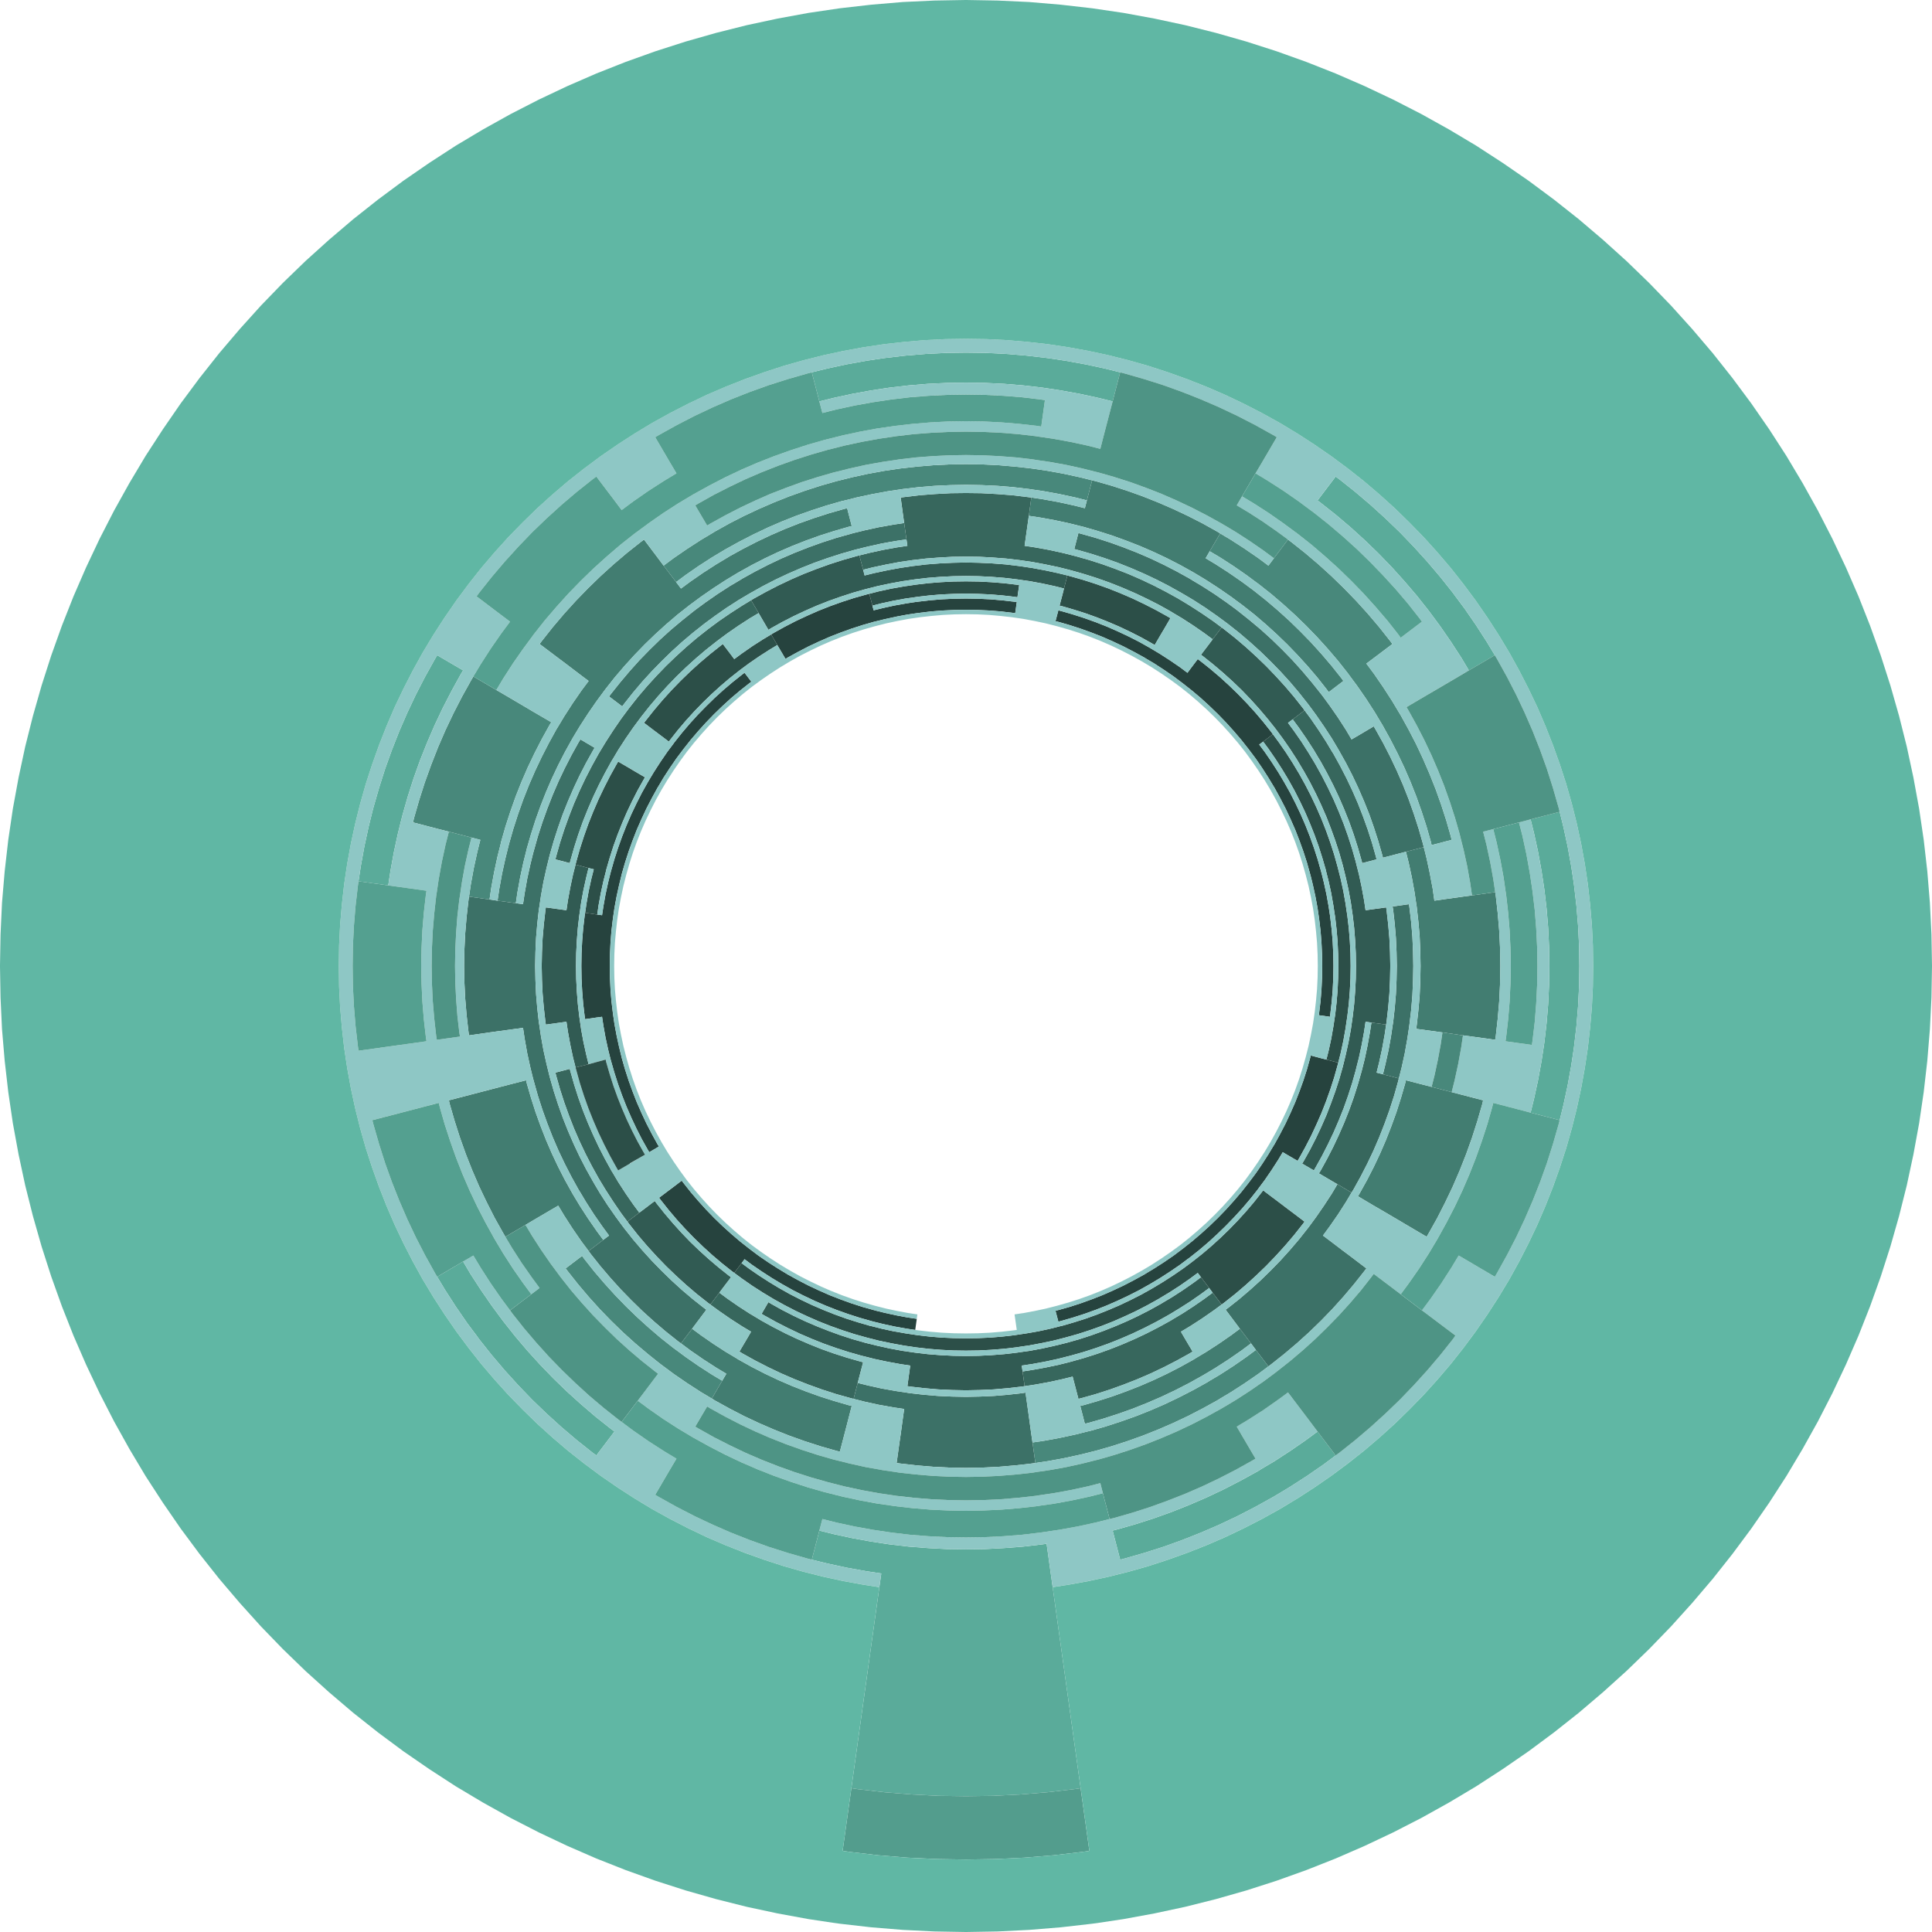 <?xml version="1.0" encoding="UTF-8"?>
<svg width="210mm" height="210mm" clip-rule="evenodd" fill-rule="evenodd" image-rendering="optimizeQuality" shape-rendering="geometricPrecision" text-rendering="geometricPrecision" version="1.1" viewBox="0 0 21000 21000" xml:space="preserve" xmlns="http://www.w3.org/2000/svg"><defs><style type="text/css"><![CDATA[
    .fil13 {fill:#2C4F48}
    .fil9 {fill:#8EC7C5;fill-rule:nonzero}
    .fil12 {fill:#60B7A4;fill-rule:nonzero}
    .fil3 {fill:#5AAB9A;fill-rule:nonzero}
    .fil11 {fill:#54A090;fill-rule:nonzero}
    .fil4 {fill:#539D8D;fill-rule:nonzero}
    .fil10 {fill:#4E9485;fill-rule:nonzero}
    .fil8 {fill:#48887B;fill-rule:nonzero}
    .fil7 {fill:#427D71;fill-rule:nonzero}
    .fil6 {fill:#3C7167;fill-rule:nonzero}
    .fil5 {fill:#37675D;fill-rule:nonzero}
    .fil2 {fill:#315B53;fill-rule:nonzero}
    .fil0 {fill:#2C4F48;fill-rule:nonzero}
    .fil1 {fill:#26433E;fill-rule:nonzero}
   ]]></style></defs><path d="m6530 9710-24 131-14 100-132-19 15-103 24-135 29-133 26-102-57-14-141-37 8-33 39-138 44-137 48-135 53-133 57-132 62-130 65-127 70-126 17-29 127 74 50 30 115 67-16 27-65 116-60 118-57 120-52 121-49 123-45 125-40 126-37 127-7 31-25 98z" fill="#2c4f48" fill-rule="nonzero"/><path d="m7117 7946-117-89 21-27 89-112 93-110 96-106 100-103 103-100 106-96 110-93 112-89 27-21 89 117 35 47 84-62 112-78 115-74 90-54 67 115-86 52-112 72-109 75-81 60-25 19-104 82-101 86-98 89-95 92-92 95-89 98-86 101-82 104-19 25-106-80z" fill="#2c4f48" fill-rule="nonzero"/><path d="m8143 7428-100 79-96 81-94 86-91 88-88 91-85 94-82 96-79 100-18 24-58 77-72 105-69 106-49 83-16 26-61 111-58 112-54 115-51 116-46 118-43 119-39 121-35 122-7 29-23 94-27 123-23 125-14 96-4 29-15 126-10 127-6 126-2 127 2 127 6 126 10 127 15 125 4 30 14 96 23 124 27 124 23 94 7 29 35 122 39 121 43 119 46 118 51 116 54 115 58 112 61 111 16 26-105 62-16-27-64-114-59-116-56-119-52-119-48-122-44-123-40-125-36-125-8-30-24-97-28-128-23-128-15-99-52 7-132 19-5-32-16-136-11-137-7-136-2-137 2-137 7-136 11-137 16-136 5-32 132 19 52 7 15-99 23-128 28-128 24-97 8-30 36-126 40-124 44-123 48-122 52-120 56-118 59-116 64-114 16-27 51-85 71-110 74-108 60-80 18-25 81-102 85-100 88-97 91-93 93-91 97-88 100-85 102-81 25-18 74 97z" fill="#26433e" fill-rule="nonzero"/><path d="m8951 14239 123 49 125 45 126 40 127 37 31 7 98 25 129 28 131 23 100 15 31 5 131 15 132 11 133 6 132 2 132-2 133-6 132-11 131-15 31-5 100-15 131-23 129-28 98-25 31-7 127-37 126-40 125-45 123-49 121-52 120-57 118-60 116-65 27-16 86-52 112-72 109-75 81-60 25-19 104-82 101-86 98-89 95-92 92-95 89-98 86-101 82-104 19-25 106 80 47 35 117 89 51 38 129 98-21 28-94 119-98 115-101 111-105 109-109 105-111 101-115 98-119 94-28 21-98-129-38-51-89-117-35-47-84 62-112 78-115 74-90 54-28 17-119 66-122 63-124 58-125 55-127 50-129 46-130 42-132 37-31 8-102 26-133 28-135 25-103 15-32 5-136 16-137 11-136 7-137 2-137-2-136-7-137-11-136-16-32-5-103-15-135-25-133-28-102-26-31-8-132-37-130-42-129-46-127-50-125-55-124-58-122-63-119-66-28-17-90-54-115-74-112-78-84-62 80-106 81 60 109 75 112 72 86 52 27 16 116 65 118 60 120 57z" fill="#2c4f48" fill-rule="nonzero"/><path d="m8281 13821-108-74-80-60-32 43-80 106-26-19-107-85-105-89-101-92-98-95-95-98-92-101-89-105-85-107-19-26 106-80 43-32 97-74 18 24 79 100 82 96 85 94 88 91 91 88 94 85 96 82 100 79 24 18 77 58 105 72 106 68 83 50 26 16 111 61 112 58 115 54 116 51 118 46 119 43 121 39 122 34 29 8 94 23 124 27 124 23 16 2 80 12-17 121-99-15-128-23-128-28-97-24-30-8-126-36-124-40-123-44-122-48-120-52-118-56-116-59-114-64-27-16-85-51z" fill="#26433e" fill-rule="nonzero"/><path d="m13687 12907-18 25-81 102-85 100-88 96-91 94-94 91-96 88-100 85-102 81-25 18-80 60-108 74-110 71-85 51-27 16-114 64-116 59-119 56-119 52-122 48-123 44-125 40-125 36-30 8-31-118 29-8 122-34 121-39 119-43 118-46 116-51 115-54 112-58 111-61 26-16 83-50 106-68 105-72 77-58 24-18 100-79 96-82 94-85 91-88 88-91 85-94 82-96 79-100 18-24 58-77 72-105 68-106 50-83 16-26 61-111 58-112 54-115 51-116 46-118 43-119 39-121 34-122 8-29 118 31 51 13 129 34-8 31-37 132-42 130-46 129-50 127-55 125-58 124-63 122-66 119-17 28-115-67-46-27-51 85-71 110-74 108z" fill="#26433e" fill-rule="nonzero"/><path d="m13976 8177 74 115 54 90 17 28 66 119 63 122 58 123 55 126 50 127 46 129 42 130 37 132 8 31 26 102 29 133 24 135 15 103 5 32 16 136 11 137 7 136 2 137-2 137-7 136-11 137-16 136-5 32-15 103-24 135-29 133-26 102-129-34 25-98 28-129 23-131 15-100 5-31 15-131 11-132 6-133 3-132-3-132-6-133-11-132-15-131-5-31-15-100-23-131-28-129-25-98-7-31-37-127-40-126-45-125-49-123-52-121-57-120-60-118-65-116-16-27-52-86-72-112-75-109-60-81 106-80 62 84z" fill="#2c4f48" fill-rule="nonzero"/><path d="m12049 6761-123-49-125-45-126-40-127-37-31-7 34-129 14-57 37-142 33 9 138 39 137 44 135 48 133 53 132 57 130 62 127 65 126 70 29 17-74 127-30 50-67 115-27-16-116-65-118-60-120-57z" fill="#2c4f48" fill-rule="nonzero"/><path d="m12719 7179 108 74 80 60 32-43 80-106 26 19 107 85 105 89 101 92 98 95 95 98 92 101 89 105 85 107 19 26-106 80-43 32 60 80 74 108 71 110 51 85 16 27 64 114 59 116 56 118 52 120 48 122 44 123 40 124 36 126 8 30 24 97 28 128 23 128 15 99 4 31 15 129 11 131 6 130 2 131-2 131-6 130-11 130-15 130-4 31-121-17 4-30 15-125 10-127 6-126 2-127-2-127-6-126-10-127-15-126-4-29-14-96-23-125-27-123-23-94-8-29-34-122-39-121-43-119-46-118-51-116-54-115-58-112-61-111-16-26-50-83-68-106-72-105-58-77-18-24-79-100-82-96-85-94-88-91-91-88-94-86-96-81-100-79-24-18-77-58-105-72-106-69-83-49-26-16-111-61-112-58-115-54-116-51-118-46-119-43-121-39-122-35-29-7 31-118 30 8 125 36 125 40 123 44 122 48 119 52 119 56 116 59 114 64 27 16 85 51z" fill="#26433e" fill-rule="nonzero"/><path d="m10500 6452-132 3-133 6-132 11-131 15-31 5-100 14-131 24-129 28-98 25-34-129 102-26 133-29 135-24 103-15 32-5 136-16 137-11 136-7 137-2 137 2 136 7 137 11 136 16 32 5-19 132-31-5-131-15-132-11-133-6z" fill="#2c4f48" fill-rule="nonzero"/><path d="m11005 6661-125-15-127-10-126-6-127-2-127 2-126 6-127 10-125 15-30 4-96 14-124 23-124 27-94 23-29 7-122 35-121 39-119 43-118 46-116 51-115 54-112 58-111 61-26 16-62-105-27-46-67-115 28-17 119-66 122-63 124-58 125-55 127-50 129-46 130-42 132-37 31-8 34 129 13 51 97-24 128-28 128-23 99-15 31-4 129-15 131-11 130-6 131-2 131 2 130 6 130 11 130 15 31 4-17 121z" fill="#26433e" fill-rule="nonzero"/><path d="m6199 11356-26-142-16-108-64 9-160 22-5-35-17-150-13-150-7-151-3-151 3-151 7-151 13-150 17-150 5-35 160 22 64 9 16-108 26-142 30-140 27-106 141 37-25 102-30 136-25 136-15 105-5 33-16 137-11 139-7 138-2 139 2 139 7 138 11 138 16 138 5 33 15 105 25 136 30 136 25 102 1 4-1-1-141 35 47 170-39-138-8-33-27-106z" fill="#315b53" fill-rule="nonzero"/><path d="m7502 13498 100 96 103 93 106 90 108 86 27 20-89 117-38 51-98 129-28-21-119-94-115-98-111-101-109-105-105-109-101-111-98-115-94-119-21-28 129-98 51-38 117-89 20 27 86 108 90 106 93 103z" fill="#315b53" fill-rule="nonzero"/><path d="m12122 14416 128-55 125-59 123-63 122-68 28-17 91-54 116-75 114-79 85-63 89 117-88 65-118 82-121 77-94 57-29 17-126 70-127 65-130 62-132 57-133 53-135 48-137 44-138 39-33 8-106 27-140 30-142 26-108 16 9 64 22 160-35 5-150 17-150 13-151 7-151 3-151-3-151-7-150-13-150-17-35-5 22-160 9-64-108-16-142-26-140-30-106-27-33-8-138-39-137-44-135-48-133-53-132-57-130-62-127-65-126-70-29-17 74-127 28 17 122 68 123 63 125 59 128 55 129 51 130 47 132 43 134 38 32 8 102 25 136 30 136 25 105 15 33 5 137 16 139 11 138 7 139 2 139-2 138-7 138-11 138-16 33-5 105-15 136-25 136-30 102-25 32-8 134-38 132-43 130-47z" fill="#315b53" fill-rule="nonzero"/><path d="m13252 16573-201 87-202 80-206 74-208 66-209 60-50 13-82-316 47-12 200-57 197-63 196-70 193-77 190-82 188-89 184-95 182-100 41-26 137-81 174-113 171-118 127-94 197 260-134 100-180 124-183 118-143 86-44 26-191 106-194 100z" fill="#5aab9a" fill-rule="nonzero"/><path d="m11678 19447-293 34-295 24-295 15-295 4-295-4-295-15-295-24-293-34-68-10 304-2185 21-149-137-21-28-4-215-39-213-46-162-40 82-316 154 38 203 44 204 37 157 24 48 7 206 24 207 16 208 11 207 3 207-3 208-11 207-16 206-24 48-7 45 323 21 149 304 2185z" fill="#5aab9a" fill-rule="nonzero"/><path d="m11452 20166-317 26-317 15-318 5-318-5-317-15-317-26-316-37-73-11 95-681 68 10 293 34 295 24 295 15 295 4 295-4 295-15 295-24 293-34 68-10 95 681-73 11z" fill="#539d8d" fill-rule="nonzero"/><path d="m6104 15513-162-147-157-151-151-157-147-162-141-166-136-171-30-42-100-133-124-180-118-183-86-143 282-166 81 137 113 174 118 171 94 127 29 39 129 163 134 158 140 154 144 149 149 144 154 139 158 135 163 129 39 29-197 260-41-30-171-136z" fill="#5aab9a" fill-rule="nonzero"/><path d="m4260 8151 80-203 87-200 93-197 100-194 106-191 26-44 282 165-26 42-100 182-95 184-89 188-82 190-77 193-70 196-63 197-57 200-12 47-38 154-44 203-37 204-24 157-323-45 25-165 39-215 46-213 40-162 13-50 60-209 66-208z" fill="#5aab9a" fill-rule="nonzero"/><path d="m10282 3836 218-3 218 3 218 11 218 18 216 25 51 7 165 25 215 39 213 46 162 40-82 316-154-38-203-44-204-37-157-24-48-7-206-24-207-17-208-10-207-3-207 3-208 10-207 17-206 24-48 7-157 24-204 37-203 44-154 38-82-316 162-40 213-46 215-39 165-25 51-7 216-25 218-18z" fill="#5aab9a" fill-rule="nonzero"/><path d="m14896 5487 162 147 157 151 151 157 147 162 141 166 136 171 30 41 100 134 124 180 118 183 86 143-282 165-81-136-113-174-118-171-94-127-29-39-129-163-135-158-139-154-144-149-149-144-154-140-158-134-163-129-39-29 197-260 41 30 171 136z" fill="#5aab9a" fill-rule="nonzero"/><path d="m17164 10282 3 218-3 218-11 218-18 218-25 216-7 51-25 165-39 215-46 213-40 162-316-82 38-154 44-203 37-204 24-157 7-48 24-207 17-206 10-208 3-207-3-208-10-207-17-207-24-206-7-48-24-157-37-204-44-203-38-154 316-82 40 162 46 213 39 215 25 165 7 51 25 216 18 218z" fill="#5aab9a" fill-rule="nonzero"/><path d="m14739 10500-2-139-7-138-11-139-16-137-5-33-15-105-25-136-30-136-25-102-8-32-38-134-43-132-47-130-50-129-56-128-59-125-63-123-68-122-17-28-54-91-75-116-79-114-63-85-20-27-86-108-90-106-93-103-96-100-100-96-103-93-106-90-108-86-27-20 89-117 38-51 98-129 28 21 119 94 115 98 111 101 109 105 105 109 101 111 98 115 94 119 21 28-129 98-51 38 65 88 82 118 77 121 57 94 17 29 70 126 65 127 62 130 57 132 53 133 48 135 44 137 39 138 8 33 27 106 30 140 26 142 16 108 64-9 160-22 5 35 17 150 13 150 7 151 3 151-3 151-7 151-13 150-17 150-5 35-160-22-64-9-16 108-26 142-30 140-27 106-8 33-39 138-44 137-48 135-53 133-57 132-62 130-65 127-70 126-17 29-127-74 17-28 68-122 63-123 59-125 56-128 50-129 47-130 43-132 38-134 8-32 25-102 30-136 25-136 15-105 5-33 16-138 11-138 7-138z" fill="#315b53" fill-rule="nonzero"/><path d="m10500 6261-139 2-138 7-139 11-137 16-33 5-105 15-136 25-136 29-102 26-32 8-134 38-132 43-130 46-129 51-128 56-125 59-123 63-122 68-28 17-74-127-32-55-82-140 30-18 132-73 134-69 137-65 138-60 141-55 142-51 143-46 145-41 35-9 41 156 16 62 106-26 140-30 142-26 108-16 34-5 142-17 143-11 143-7 144-3 143 3 144 7 143 11 142 17 34 5 108 16 142 26 140 30 106 26-37 142-102-26-136-29-136-25-105-15-33-5-138-16-138-11-138-7z" fill="#315b53" fill-rule="nonzero"/><path d="m7353 7353-101 105-98 108-94 111-90 114-21 28-66 89-83 120-79 122-57 96-18 29-70 127-67 130-62 131-58 134-54 135-49 138-44 138-40 140-9 34-156-41 9-35 41-145 46-143 51-142 55-141 60-138 65-137 69-134 73-132 18-30 60-99 82-127 85-124 69-93 21-28 94-119 98-115 101-111 105-109 109-105 111-101 115-98 119-94 28-21 93-69 124-85 127-82 99-60 82 140-96 57-122 79-120 83-89 66-28 21-114 90-111 94-108 98z" fill="#37675d" fill-rule="nonzero"/><path d="m6389 12203 58 133 62 132 67 130 70 127 18 29 57 96 79 122 83 120 66 89-129 98-69-93-85-124-82-127-60-99-18-30-73-132-69-134-65-137-60-138-55-141-51-142-46-143-41-145-9-35 156-41 9 34 40 140 44 138 49 137z" fill="#37675d" fill-rule="nonzero"/><path d="m8797 14611 135 54 138 49 138 44 140 40 34 9-41 156-18 69-45 173-36-9-153-43-152-49-150-54-148-58-146-63-143-68-142-73-139-77-32-20 91-154 36-62-99-59-127-82-124-86-93-68 98-129 89 66 120 83 122 79 96 57 29 18 127 70 130 67 131 62z" fill="#37675d" fill-rule="nonzero"/><path d="m12203 14611 134-58 131-62 130-67 127-70 29-18 96-57 122-79 120-83 89-66 98 129-93 68-124 86-127 82-99 59 36 62 91 154-32 20-139 77-142 73-143 68-146 63-148 58-150 54-152 49-153 43-36 9-45-173-18-69-112 28-147 32-149 27-114 17-22-160 110-17 143-26 142-30 108-27 34-9 140-40 138-44 137-49z" fill="#37675d" fill-rule="nonzero"/><path d="m14611 12203 54-136 49-137 44-138 40-140 9-34 27-108 30-142 26-143 17-110 160 22-17 114-27 149-32 147-28 112 69 18 173 45-9 36-43 153-49 152-54 150-58 148-63 146-68 143-73 142-77 139-20 32-154-91-62-36-139-82 18-29 70-127 67-130 62-132z" fill="#37675d" fill-rule="nonzero"/><path d="m14611 8797-58-134-62-131-67-130-70-127-18-29-57-96-79-122-83-120-66-89 129-98 69 93 85 124 82 127 59 99 19 30 73 132 69 134 65 137 60 138 55 141 51 142 46 143 41 145 9 35-156 41-9-34-40-140-44-138-49-138z" fill="#37675d" fill-rule="nonzero"/><path d="m10500 6050-146 2-145 8-145 11-145 17-34 5-110 16-143 27-142 30-108 27-41-156 112-28 147-32 149-27 114-17-10-70-25-178-11-78-27-199 39-5 167-20 168-13 168-9 168-2 168 2 168 9 168 13 167 20 39 5-27 199-11 78-25 178-10 70 114 17 149 27 147 32 112 28 35 9 145 41 143 46 142 51 141 55 138 60 137 65 134 69 132 73 30 18 99 60 127 82 124 85 93 69-98 129-89-66-120-83-122-79-96-57-29-18-127-71-130-66-131-62-134-58-136-54-137-49-138-44-140-40-34-9-108-27-142-30-143-27-110-16-34-5-145-17-145-11-145-8z" fill="#37675d" fill-rule="nonzero"/><path d="m7189 7189-107 110-103 113-99 117-95 120-22 29-143-108 23-30 99-124 103-122 106-118 111-114 114-111 118-107 122-102 124-99 30-23 98-72 131-91 133-86 105-62 32-20 139-77 142-73 143-68 146-63 148-58 150-54 152-49 153-43 36-10 118-29 155-34 157-28 120-18 25 178-116 17-151 27-149 33-114 28-35 9-147 42-146 47-144 51-143 57-141 61-138 65-136 70-134 75-31 18-101 60-129 83-126 88-94 69-29 22-120 95-117 99-113 103z" fill="#3c7167" fill-rule="nonzero"/><path d="m5817 10500 3 153 7 153 13 153 17 152 6 36 17 116 27 151 33 149 28 114 9 35 42 147 47 146 51 144 57 143 61 141 65 138 70 136 75 134 18 31 60 101 83 129 88 126 69 94 22 29 95 120 99 116 103 114 107 110 110 107 113 103 117 99 120 95 29 21-108 144-47 63-121 159-32-23-132-105-128-109-125-113-120-117-117-120-113-125-109-128-105-132-23-32 159-121 63-47-72-98-91-131-86-134-62-104-20-32-77-139-73-142-68-143-63-146-58-148-54-150-49-152-43-153-10-36-29-118-34-155-28-157-18-120-78 11-199 27-87 12-223 32-6-42-20-177-15-178-9-179-3-178 3-178 9-179 15-178 20-177 6-42 223 31 87 13 199 27 78 11 18-120 28-157 34-155 29-118 10-36 43-153 49-152 54-150 58-148 63-146 68-143 73-142 77-139 20-32 154 91-18 31-75 134-70 136-65 138-61 141-57 142-51 145-47 146-42 147-9 35-28 114-33 149-27 151-17 116-6 36-17 152-13 153-7 153z" fill="#3c7167" fill-rule="nonzero"/><path d="m10500 15183 153-3 153-7 153-13 152-17 36-6 25 178 11 78 27 198 13 88 31 223-42 6-177 20-178 15-179 9-178 3-178-3-179-9-178-15-177-20-42-6 31-223 13-88 27-198 11-78-120-18-157-28-155-34-118-30 45-173 114 28 149 33 151 27 116 17 36 6 152 17 153 13 153 7z" fill="#3c7167" fill-rule="nonzero"/><path d="m13811 13811 107-110 103-114 99-116 95-120 22-29 69-94 87-126 84-129 60-101 154 91-62 104-86 134-91 131-72 98 63 47 159 121 71 53 179 136-25 33-111 140-115 136-120 133-124 128-128 124-133 120-136 115-140 111-33 25-136-179-53-71-121-159-47-63-108-144 29-21 120-95 116-99 114-103z" fill="#3c7167" fill-rule="nonzero"/><path d="m15183 10500-3-153-7-153-13-153-17-152-6-36 178-25 5 37 19 158 13 159 7 159 3 159-3 159-7 159-13 159-19 158-5 37-18 120-28 157-34 155-30 118-173-45 28-114 33-149 27-151 17-116 6-36 17-152 13-153 7-153z" fill="#3c7167" fill-rule="nonzero"/><path d="m12292 6174-143-57-144-51-146-47-147-42-35-9 45-174 36 10 153 43 152 49 150 54 148 58 146 63 143 68 142 73 139 77 32 20 104 62 134 86 131 91 98 72 30 23 124 99 122 102 118 107 114 111 111 114 106 118 103 122 99 124 23 30 72 98 91 131 86 133 62 105 69-40 172-102 20 34 82 147 77 150 72 152 67 154 62 157 56 158 52 161 46 161 10 39-194 50-77 20-173 45-9-35-42-147-47-146-51-145-57-142-61-141-65-138-70-136-75-134-18-31-60-101-84-129-87-126-69-94-22-29-95-120-99-117-103-113-107-110-110-107-114-103-116-99-120-95-29-22-94-69-126-88-129-83-101-60-31-18-134-75-136-70-138-65z" fill="#3c7167" fill-rule="nonzero"/><path d="m8609 5935-148 64-146 69-144 74-142 79-32 19-106 64-136 88-133 92-99 73-31 23-127 100-123 105-120 109-116 112-112 116-109 120-105 123-100 127-23 31-73 99-92 133-88 136-64 106-19 32-79 142-74 144-69 146-64 148-59 150-55 153-49 154-45 155-9 37-30 120-34 158-29 159-18 122-199-27 19-128 30-165 36-164 31-125 10-39 46-161 52-161 56-158 62-157 67-154 72-152 77-150 81-147 21-34 66-110 91-141 96-139 77-103-71-53-179-136-80-60-203-153 27-36 118-149 123-145 128-141 132-136 136-132 141-128 145-123 149-118 36-27 153 203 60 80 136 179 53 70 103-76 139-96 141-91 110-66 34-21 147-81 150-77 152-72 154-67 157-62 158-56 161-52 161-46 39-10 50 194-37 9-155 45-154 49-153 55z" fill="#427d71" fill-rule="nonzero"/><path d="m5935 12391 64 148 69 146 74 144 79 142 19 32 64 106 88 136 92 133 73 99-159 121-77-103-96-139-91-141-66-110-76 44-194 114-86 51-219 129-23-39-93-166-86-169-82-172-75-174-70-177-64-179-58-181-53-183-10-43 246-64 96-25 218-57 85-22 194-50 9 37 45 155 49 154 55 152z" fill="#427d71" fill-rule="nonzero"/><path d="m8609 15065 150 59 153 55 154 49 155 45 37 9-50 194-22 85-57 218-41-10-171-49-170-55-168-60-166-66-164-71-162-76-158-82-156-86-36-22 113-194 45-76-110-66-141-91-139-96-103-77 121-159 99 73 133 92 136 88 106 63 32 20 142 79 144 74 146 69z" fill="#427d71" fill-rule="nonzero"/><path d="m12391 15065 148-64 146-69 144-74 142-79 32-20 106-63 136-88 133-92 99-73 121 159-103 77-139 96-141 91-110 66-34 20-147 82-150 77-152 72-155 67-156 62-158 56-161 52-161 46-39 10-50-194 37-9 155-45 154-49 152-55z" fill="#427d71" fill-rule="nonzero"/><path d="m15065 12391 59-151 55-152 49-154 45-155 9-37 194 50 85 22 218 57 96 25 246 64-10 43-53 183-58 181-64 179-70 177-75 174-82 172-86 169-93 166-23 39-219-129-86-51-194-114-76-44-172-102 19-32 79-142 74-144 69-146z" fill="#427d71" fill-rule="nonzero"/><path d="m15441 10500-3-162-7-161-14-161-18-161-6-38-18-122-29-159-34-158-30-120 194-50 31 125 35 164 31 165 18 128 88-13 223-31 98-13 252-36 7 45 21 189 16 189 9 190 3 190-3 190-9 190-16 189-21 189-7 44-252-35-98-13-223-32-286-39 6-38 18-161 14-161 7-161z" fill="#427d71" fill-rule="nonzero"/><path d="m12391 5935-151-59-152-55-154-49-155-45-37-9-120-30-158-34-159-29-122-18 27-199 127 19 166 30 164 36 125 31 22-85 57-218 41 10 171 49 170 55 168 60 166 66 164 71 161 76 159 81 156 87 36 22-114 194-44 76 110 66 141 91 139 96 103 76 32 24 132 105 128 109 125 113 120 117 117 120 113 125 109 128 105 132 23 32-159 121-23-31-100-127-105-123-109-120-112-116-116-112-120-109-123-105-127-100-31-23-99-73-133-92-136-88-106-64-32-19-142-79-144-74-146-69z" fill="#427d71" fill-rule="nonzero"/><path d="m8499 5668-157 68-155 74-152 78-150 83-35 21-112 67-144 93-140 97-105 78-136-179 110-82 147-101 150-97 117-70 36-22 156-87 158-81 162-76 164-71 166-66 168-60 170-55 171-49 41-10 132-33 175-38 175-32 135-20 42-6 177-20 178-15 179-9 178-3 178 3 179 9 178 15 177 20 42 6 135 20 175 32 175 38 132 33-57 218-126-32-168-36-168-31-129-19-40-6-170-20-171-14-171-8-171-3-171 3-171 8-171 14-170 20-40 6-129 19-168 31-168 36-126 32-40 9-164 47-163 53-161 57z" fill="#48887b" fill-rule="nonzero"/><path d="m5668 8499-63 159-57 161-53 163-47 164-9 40-32 126-36 168-31 168-19 129-223-31 20-135 32-175 38-175 33-132-96-25-246-64-110-28-280-73 11-47 56-195 62-194 69-191 74-189 81-187 87-183 93-181 99-178 24-41 250 147 98 57 219 129 86 51 194 113-21 35-83 150-78 152-74 155z" fill="#48887b" fill-rule="nonzero"/><path d="m6802 14198 123 119 127 115 130 111 134 106 33 24 105 78 140 97 144 93 112 67-113 194-117-70-150-97-147-101-110-82-34-25-139-111-136-115-133-120-128-124-124-128-120-133-115-136-111-140-25-33 179-136 24 33 106 134 111 130 115 127z" fill="#48887b" fill-rule="nonzero"/><path d="m12501 15332 157-68 155-74 152-78 150-83 34-21 113-67 144-93 140-97 105-78 136 179-110 82-147 101-150 97-117 70-36 22-156 86-159 82-161 76-164 71-166 66-168 60-170 55-171 49-41 10-132 33-175 38-175 32-135 20-31-223 129-19 168-31 168-36 126-32 40-9 164-47 163-53 161-57z" fill="#48887b" fill-rule="nonzero"/><path d="m15332 8499-68-157-74-155-78-152-83-150-21-35-67-112-93-144-97-140-78-105-24-33-106-134-111-130-115-127-119-123-123-119-127-115-130-111-134-106-33-24-105-78-140-97-144-93-113-67 114-194 117 70 150 97 147 101 110 82 60-80 153-203 36 27 149 118 145 123 141 128 136 132 132 136 128 141 123 145 118 149 27 36-203 153-80 60 82 110 101 147 97 150 70 117 22 36 86 156 82 158 76 162 71 164 66 166 60 168 55 170 49 171 10 41-218 57-9-40-47-164-53-163-57-161z" fill="#48887b" fill-rule="nonzero"/><path class="fil9" d="m15452 8819 53 163 47 164 9 40 218-57-10-41-49-171-55-170-60-168-66-166-71-164-76-162-82-158-86-156-22-36-70-117-97-150-101-147-82-110 80-60 203-153-27-36-118-149-123-145-128-141-132-136-136-132-141-128-145-123-149-118-36-27-117-86-156-109-160-103-124-74 57-98 127 76 163 105 159 111 119 88 37 27 152 120 147 126 144 130 139 135 135 139 130 144 126 147 120 152 27 37 231-175-28-38-126-160-132-155-137-150-141-146-146-142-151-136-155-132-159-126-38-28-125-93-167-116-171-110-133-80 66-111 165-282-44-26-191-106-194-100-197-93-201-87-202-80-206-74-208-66-209-60-50-13-162-40-213-46-215-39-165-25-51-7-216-25-218-18-218-11-218-3-218 3-218 11-218 18-216 25-51 7-165 25-215 39-213 46-162 40-50 13-209 60-208 66-206 74-203 80-200 87-197 93-194 100-191 106-44 26 165 282 66 111-133 80-171 110-167 116-125 93-78-104-197-260-41 30-171 136-166 141-162 147-157 151-151 157-147 162-141 166-136 171-30 41 260 197 104 78-93 125-116 167-110 171-80 133-24 41-99 178-93 181-87 183-81 187-74 189-69 191-62 194-56 195-11 47 280 73 110 28-36 141-40 186-34 187-21 143-7 45-21 189-16 189-9 190-3 190 3 190 9 190 16 189 21 189 7 44 252-35-7-42-21-181-14-181-9-181-3-182 3-182 9-181 14-181 21-181 7-42 20-138 32-179 39-177 34-135 96 25-33 132-38 175-32 175-20 135-6 42-20 177-15 178-9 179-3 178 3 178 9 179 15 178 20 177 6 42 223-32 87-12 199-27 78-11 18 120 28 157 34 155 29 118 10 36 43 153 49 152 54 150 58 148 63 146 68 143 73 142 77 139 20 32 62 104 86 134 91 131 72 98-63 47-73-99-92-133-88-136-64-106-19-32-79-142-74-144-69-146-64-148-59-151-55-152-49-154-45-155-9-37-194 50-85 22-218 57-96 25-246 64 10 43 53 183 58 181 64 179 70 177 75 174 82 172 86 169 93 166 23 39 74 124 103 160 109 156 86 117-90 68-88-119-111-159-105-163-76-127-23-39-94-170-89-172-83-175-77-178-71-180-65-183-60-184-53-186-11-45-280 73-126 33-316 82 13 50 60 209 66 208 74 206 80 202 87 201 93 197 100 194 106 191 26 44 86 143 118 183 124 180 100 133 30 42 136 171 141 166 147 162 151 157 157 151 162 147 166 141 171 136 41 30 197-260-39-29-163-129-158-135-154-139-149-144-144-149-140-154-134-158-129-163-29-39-94-127-118-171-113-174-81-137 111-65 80 133 110 171 116 167 93 125 28 38 126 159 132 155 136 151 142 146 146 141 150 137 155 131 160 127 38 28 125 93 167 116 171 110 133 80-66 111-165 282 44 26 191 106 194 100 197 93 200 87 203 80 206 74 208 66 209 60 50 13 162 40 213 46 215 39 28 4 137 21-21 149-140-22-16-2-12-2-220-40-218-47-216-54-215-61-212-69-210-75-208-82-205-88-201-96-199-102-195-108-191-115-187-121-184-127-179-133-175-138-170-145-165-149-160-156-156-160-149-165-145-170-138-175-133-179-127-184-121-187-115-191-108-195-102-199-96-202-88-204-82-208-75-210-69-212-61-215-54-216-47-218-40-220-33-220-25-222-19-222-11-223-3-223 3-223 11-223 19-222 25-222 33-221 40-219 47-218 54-216 61-215 69-212 75-210 82-208 88-205 96-201 102-199 108-195 115-191 121-187 127-184 133-179 138-175 145-170 149-165 156-160 160-156 165-149 170-145 175-138 179-133 184-127 187-121 191-115 195-108 199-102 201-96 205-88 208-82 210-75 212-69 215-61 216-54 218-47 219-40 221-33 222-25 222-19 223-11 223-3 223 3 223 11 222 19 222 25 220 33 220 40 218 47 216 54 215 61 212 69 210 75 208 82 204 88 202 96 199 102 195 108 191 115 187 121 184 127 179 133 175 138 170 145 165 149 160 156 156 160 149 165 145 170 138 175 133 179 127 184 121 187 115 191 108 195 102 199 96 201 88 205 82 208 75 210 69 212 61 215 54 216 47 218 40 219 33 221 25 222 19 222 11 223 3 223-3 223-11 223-19 222-25 222-33 220-40 220-47 218-54 216-61 215-69 212-75 210-82 208-88 204-96 202-102 199-108 195-115 191-121 187-127 184-133 179-138 175-145 170-149 165-156 160-160 156-165 149-170 145-175 138-179 133-184 127-187 121-191 115-195 108-199 102-202 96-204 88-208 82-210 75-212 69-215 61-216 54-218 47-220 40-12 2-16 2-140 22-21-149-45-323-48 7-206 24-207 16-208 11-207 3-207-3-208-11-207-16-206-24-48-7-157-24-204-37-203-44-154-38 33-126 151 38 198 43 200 36 154 23 47 7 202 24 203 16 203 10 203 3 203-3 203-10 203-16 202-24 47-7 154-23 200-36 198-43 151-38 47-11 195-56 194-62 191-69 189-74 187-81 183-87 181-93 178-99 41-24-147-250-57-98 124-75 160-102 156-109 117-86 68 90 175 231 78 104-127 94-171 118-174 113-137 81-41 26-182 100-184 95-188 89-190 82-193 77-196 70-197 63-200 57-47 12 82 316 50-13 209-60 208-66 206-74 202-80 201-87 197-93 194-100 191-106 44-26 143-86 183-118 180-124 134-100 41-30 171-136 166-141 162-147 157-151 151-157 147-162 141-166 136-171 30-42-260-196-104-78 93-125 116-167 110-171 80-133 111 65 282 166 26-44 106-191 100-194 93-197 87-201 80-202 74-206 66-208 60-209 13-50 40-162 46-213 39-215 25-165 7-51 25-216 18-218 11-218 3-218-3-218-11-218-18-218-25-216-7-51-25-165-39-215-46-213-40-162-13-50-60-209-66-208-74-206-80-203-87-200-93-197-100-194-106-191-26-44-86-143-118-183-124-180-100-134-30-41-136-171-141-166-147-162-151-157-157-151-162-147-166-141-171-136-41-30-197 260 39 29 163 129 158 134 154 140 149 144 144 149 139 154 135 158 129 163 29 39 94 127 118 171 113 174 81 136-111 66-250 147-98 57-219 129 22 37 88 159 83 161 78 165 72 166 67 169 61 172 56 173 50 174 10 42 34 135 39 177 32 179 20 138-98 13-223 31-88 13-18-128-31-165-35-164-31-125-10-39-46-161-52-161-56-158-62-157-67-154-72-152-77-150-82-147-20-34-172 102-69 40-62-105-86-133-91-131-72-98-23-30-99-124-103-122-106-118-111-114-114-111-118-107-122-102-124-99-30-23-98-72-131-91-134-86-104-62-32-20-139-77-142-73-143-68-146-63-148-58-150-54-152-49-153-43-36-10-45 174 35 9 147 42 146 47 144 51 143 57 141 61 138 65 136 70 134 75 31 18 101 60 129 83 126 88 94 69 29 22 120 95 116 99 114 103 110 107 107 110 103 113 99 117 95 120 22 29 69 94 87 126 84 129 60 101 18 31 75 134 70 136 65 138 61 141 57 142 51 145 47 146 42 147 9 35 173-45 77-20 30 120 34 158 29 159 18 122 6 38 18 161 14 161 7 161 3 162-3 162-7 161-14 161-18 161-6 38 286 39-19 130-31 168-36 168-32 126-85-22-194-50-9 37-45 155-49 154-55 152-59 151-64 148-69 146-74 144-79 142-19 32 172 102 76 44 194 114 86 51 219 129 23-39 93-166 86-169 82-172 75-174 70-177 64-179 58-181 53-183 10-43-246-64-96-25 33-132 38-175 32-176 20-134 98 13 252 35 7-44 21-189 16-189 9-190 3-190-3-190-9-190-16-189-21-189-7-45-21-143-34-187-40-186-36-141 110-28 36 143 41 190 35 190 21 147 7 45 22 193 16 193 9 193 4 194-4 194-9 193-16 193-22 193-7 45 287 40 7-47 24-202 16-203 10-203 3-203-3-203-10-203-16-203-24-202-7-47-23-154-36-200-43-199-38-150 126-33 38 154 44 203 37 204 24 157 7 48 24 206 17 207 10 207 3 208-3 207-10 208-17 206-24 207-7 48-24 157-37 204-44 203-38 154-126-33-280-73-11 45-53 186-60 184-65 183-71 180-77 178-83 175-89 172-94 170-23 39-76 127-105 163-111 159-88 119-90-68-203-153-26 34-112 143-118 138-122 135-127 130-130 127-135 122-138 117-143 113-34 26-112 83-149 103-153 99-119 71-37 22-159 88-161 83-165 78-167 72-169 67-171 61-173 56-174 50-42 10-135 34-177 39-179 32-138 20-42 7-181 20-181 15-181 9-182 3-182-3-181-9-181-15-181-20-42-7-138-20-179-32-177-39-135-34-42-10-174-50-173-56-171-61-170-67-166-72-165-78-161-83-159-88-37-22-129 219 39 23 166 93 169 86 172 82 174 75 177 70 179 64 181 58 183 52 43 11 141 36 186 40 187 34 144 21 44 7 189 21 189 16 190 9 190 3 190-3 190-9 189-16 189-21 44-7 144-21 187-34 186-40 141-36 28 110-143 36-190 41-190 35-147 21-45 7-193 22-193 16-193 9-194 4-194-4-193-9-193-16-193-22-45-7-147-21-190-35-190-41-143-36-45-11-186-53-184-60-183-65-180-71-178-77-175-83-172-89-170-94-39-23-127-76-163-105-159-111-119-88 68-90 153-203-34-26-143-113-138-117-135-122-130-127-127-130-122-135-118-138-113-143-25-34-83-112-103-149-99-153-71-119 86-51 194-114 76-44 66 110 91 141 96 139 77 103 23 32 105 132 109 128 113 125 117 120 120 117 125 113 128 109 132 105 32 23 103 77 139 96 141 91 110 66-45 76-112-67-144-93-140-97-105-78-33-24-134-106-130-111-127-115-123-119-119-123-115-127-111-130-106-134-24-33-179 136 25 33 111 140 115 136 120 133 124 128 128 124 133 120 136 115 139 111 34 25 110 82 147 101 150 97 117 70 36 22 156 86 158 82 162 76 164 71 166 66 168 60 170 55 171 49 41 10 57-218 22-85 50-194-37-9-155-45-154-49-153-55-150-59-148-64-146-69-144-74-142-79-32-20-106-63-136-88-133-92-99-73 47-63 108-144-29-21-120-95-117-99-113-103-110-107-107-110-103-114-99-116-95-120-22-29-69-94-88-126-83-129-60-101-18-31-75-134-70-136-65-138-61-141-57-143-51-144-47-146-42-147-9-35-28-114-33-149-27-151-17-116-6-36-17-152-13-153-7-153-3-153 3-153 7-153 13-153 17-152 6-36 17-116 27-151 33-149 28-114 9-35 42-147 47-146 51-145 57-142 61-141 65-138 70-136 75-134 18-31-154-91-20 32-77 139-73 142-68 143-63 146-58 148-54 150-49 152-43 153-10 36-29 118-34 155-28 157-18 120-78-11 18-122 29-159 34-158 30-120 9-37 45-155 49-154 55-153 59-150 64-148 69-146 74-144 79-142 19-32 64-106 88-136 92-133 73-99 23-31 100-127 105-123 109-120 112-116 116-112 120-109 123-105 127-100 31-23 99-73 133-92 136-88 106-64 32-19 142-79 144-74 146-69 148-64 150-59 153-55 154-49 155-45 37-9-50-194-39 10-161 46-161 52-158 56-157 62-154 67-152 72-150 77-147 81-34 21-110 66-141 91-139 96-103 76-53-70 105-78 140-97 144-93 112-67 35-21 150-83 152-78 155-74 157-68 159-63 161-57 163-53 164-47 40-9 126-32 168-36 168-31 129-19 40-6 170-20 171-14 171-8 171-3 171 3 171 8 171 14 170 20 40 6 129 19 168 31 168 36 126 32-22 85-125-31-164-36-166-30-127-19-39-5-167-20-168-13-168-9-168-2-168 2-168 9-168 13-167 20-39 5 27 199 11 78-120 18-157 28-155 34-118 29-36 10-153 43-152 49-150 54-148 58-146 63-143 68-142 73-139 77-32 20-105 62-133 86-131 91-98 72-30 23-124 99-122 102-118 107-114 111-111 114-106 118-103 122-99 124-23 30 143 108 22-29 95-120 99-117 103-113 107-110 110-107 113-103 117-99 120-95 29-22 94-69 126-88 129-83 101-60 31-18 134-75 136-70 138-65 141-61 143-57 144-51 146-47 147-42 35-9 114-28 149-33 151-27 116-17 10 70-114 17-149 27-147 32-112 28-35 9-145 41-143 46-142 51-141 55-138 60-137 65-134 69-132 73-30 18-99 60-127 82-124 85-93 69-28 21-119 94-115 98-111 101-109 105-105 109-101 111-98 115-94 119-21 28-69 93-85 124-82 127-60 99-18 30-73 132-69 134-65 137-60 138-55 141-51 142-46 143-41 145-9 35 156 41 9-34 40-140 44-138 49-138 54-135 58-134 62-131 67-130 70-127 18-29 57-96 79-122 83-120 66-89 21-28 90-114 94-111 98-108 101-105 105-101 108-98 111-94 114-90 28-21 89-66 120-83 122-79 96-57 32 55 74 127 28-17 122-68 123-63 125-59 128-56 129-51 130-46 132-43 134-38 32-8 102-26 136-29 136-25 105-15 33-5 137-16 139-11 138-7 139-2 139 2 138 7 138 11 138 16 33 5 105 15 136 25 136 29 102 26-14 57-34 129 31 7 127 37 126 40 125 45 123 49 121 52 120 57 118 60 116 65 27 16 67-115 30-50 74-127-29-17-126-70-127-65-130-62-132-57-133-53-135-48-137-44-138-39-33-9-106-26-140-30-142-26-108-16-34-5-142-17-143-11-144-7-143-3-144 3-143 7-143 11-142 17-34 5-108 16-142 26-140 30-106 26-16-62 108-27 142-30 143-27 110-16 34-5 145-17 145-11 145-8 146-2 146 2 145 8 145 11 145 17 34 5 110 16 143 27 142 30 108 27 34 9 140 40 138 44 137 49 136 54 134 58 131 62 130 66 127 71 29 18 96 57 122 79 120 83 89 66-38 51-89 117 27 20 108 86 106 90 103 93 100 96 96 100 93 103 90 106 86 108 20 27 63 85 79 114 75 116 54 91 17 28 68 122 63 123 59 125 56 128 50 129 47 130 43 132 38 134 8 32 25 102 30 136 25 136 15 105 5 33 16 137 11 139 7 138 2 139-2 139-7 138-11 138-16 138-5 33-15 105-25 136-30 136-25 102-8 32-38 134-43 132-47 130-50 129-56 128-59 125-63 123-68 122-17 28 127 74 17-29 70-126 65-127 62-130 57-132 53-133 48-135 44-137 39-138 8-33 27-106 30-140 26-142 16-108 64 9-17 110-26 143-30 142-27 108-9 34-40 140-44 138-49 137-54 136-58 133-62 132-67 130-70 127-18 29 139 82 62 36-60 101-84 129-87 126-69 94-22 29-95 120-99 116-103 114-107 110-110 107-114 103-116 99-120 95-29 21 108 144 47 63-99 73-133 92-136 88-106 63-32 20-142 79-144 74-146 69-148 64-151 59-152 55-154 49-155 45-37 9 50 194 39-10 161-46 161-52 158-56 156-62 155-67 152-72 150-77 147-82 34-20 110-66 141-91 139-96 103-77 53 71-105 78-140 97-144 93-113 67-34 21-150 83-152 78-155 74-157 68-159 63-161 57-163 53-164 47-40 9-126 32-168 36-168 31-129 19-13-88-27-198-11-78-25-178-36 6-152 17-153 13-153 7-153 3-153-3-153-7-153-13-152-17-36-6-116-17-151-27-149-33-114-28 18-69 41-156-34-9-140-40-138-44-138-49-135-54-134-58-131-62-130-67-127-70-29-18-96-57-122-79-120-83-89-66 38-51 89-117-27-20-108-86-106-90-103-93-100-96-96-100-93-103-90-106-86-108-20-27-117 89-51 38-66-89-83-120-79-122-57-96-18-29-70-127-67-130-62-132-58-133-54-136-49-137-44-138-40-140-9-34-156 41 9 35 41 145 46 143 51 142 55 141 60 138 65 137 69 134 73 132 18 30 60 99 82 127 85 124 69 93 21 28 94 119 98 115 101 111 105 109 109 105 111 101 115 98 119 94 28 21 93 68 124 86 127 82 99 59-36 62-91 154 32 20 139 77 142 73 143 68 146 63 148 58 150 54 152 49 153 43 36 9 118 30 155 34 157 28 120 18-11 78-27 198-13 88-31 223 42 6 177 20 178 15 179 9 178 3 178-3 179-9 178-15 177-20 42-6 135-20 175-32 175-38 132-33 41-10 171-49 170-55 168-60 166-66 164-71 161-76 159-82 156-86 36-22 117-70 150-97 147-101 110-82 33-25 140-111 136-115 133-120 128-124 124-128 120-133 115-136 111-140 25-33-179-136-71-53-159-121-63-47 72-98 91-131 86-134 62-104 20-32 77-139 73-142 68-143 63-146 58-148 54-150 49-152 43-153 9-36 30-118 34-155 28-157 18-120 5-37 19-158 13-159 7-159 3-159-3-159-7-159-13-159-19-158-5-37-178 25 6 36 17 152 13 153 7 153 3 153-3 153-7 153-13 153-17 152-6 36-17 116-27 151-33 149-28 114-69-18 28-112 32-147 27-149 17-114 5-35 17-150 13-150 7-151 3-151-3-151-7-151-13-150-17-150-5-35-160 22-64 9-16-108-26-142-30-140-27-106-8-33-39-138-44-137-48-135-53-133-57-132-62-130-65-127-70-126-17-29-57-94-77-121-82-118-65-88 51-38 66 89 83 120 79 122 57 96 18 29 70 127 67 130 62 131 58 134 54 135 49 138 44 138 40 140 9 34 156-41-9-35-41-145-46-143-51-142-55-141-60-138-65-137-69-134-73-132-19-30-59-99-82-127-85-124-69-93-21-28-94-119-98-115-101-111-105-109-109-105-111-101-115-98-119-94-28-21-93-69-124-85-127-82-99-60-30-18-132-73-134-69-137-65-138-60-141-55-142-51-143-46-145-41-35-9-112-28-147-32-149-27-114-17 10-70 25-178 11-78 122 18 159 29 158 34 120 30 37 9 155 45 154 49 152 55 151 59 148 64 146 69 144 74 142 79 32 19 106 64 136 88 133 92 99 73 31 23 127 100 123 105 120 109 116 112 112 116 109 120 105 123 100 127 23 31 159-121-23-32-105-132-109-128-113-125-117-120-120-117-125-113-128-109-132-105-32-24-103-76-139-96-141-91-110-66 44-76 113 67 144 93 140 97 105 78 33 24 134 106 130 111 127 115 123 119 119 123 115 127 111 130 106 134 24 33 78 105 97 140 93 144 67 112 21 35 83 150 78 152 74 155 68 157 63 159 57 161zm-8690 3088 48 122 52 119 56 119 59 116 64 114 16 27 105-62-16-26-61-111-58-112-54-115-51-116-46-118-43-119-39-121-35-122-7-29-23-94-27-124-23-124-14-96-4-30-15-125-10-127-6-126-2-127 2-127 6-126 10-127 15-126 4-29 14-96 23-125 27-123 23-94 7-29 35-122 39-121 43-119 46-118 51-116 54-115 58-112 61-111 16-26 49-83 69-106 72-105 58-77 18-24 79-100 82-96 85-94 88-91 91-88 94-86 96-81 100-79 24-18-74-97-25 18-102 81-100 85-97 88-93 91-91 93-88 97-85 100-81 102-18 25-60 80-74 108-71 110-51 85-16 27-64 114-59 116-56 118-52 120-48 122-44 123-40 124-36 126-8 30-24 97-28 128-23 128-15 99-52-7 14-100 24-131 28-129 25-98 7-31 37-127 40-126 45-125 49-123 52-121 57-120 60-118 65-116 16-27-115-67-50-30-127-74-17 29-70 126-65 127-62 130-57 132-53 133-48 135-44 137-39 138-8 33-27 106-30 140-26 142-16 108-64-9-160-22-5 35-17 150-13 150-7 151-3 151 3 151 7 151 13 150 17 150 5 35 160-22 64-9 16 108 26 142 30 140 27 106 8 33 39 138 44 137 48 135 53 133 57 132 62 130 65 127 70 126 17 29 292-171-16-27-65-116-60-118-57-120-52-121-49-123-45-125-40-126-37-127-7-31-185 51-1-3-25-102-30-136-25-136-15-105-5-33-16-138-11-138-7-138-2-139 2-139 7-138 11-139 16-137 5-33 15-105 25-136 30-136 25-102 57 14-26 102-29 133-24 135-15 103-5 32-16 136-11 137-7 136-2 137 2 137 7 136 11 137 16 136 5 32 132-19 52-7 15 99 23 128 28 128 24 97 8 30 36 125 40 125 44 123zm506 1245 89 105 92 101 95 98 98 95 101 92 105 89 107 85 26 19 84 62 112 78 115 74 90 54 28 17 119 66 122 63 124 58 125 55 127 50 129 46 130 42 132 37 31 8 102 26 133 28 135 25 103 15 32 5 136 16 137 11 136 7 137 2 137-2 136-7 137-11 136-16 32-5 103-15 135-25 133-28 102-26 31-8 132-37 130-42 129-46 127-50 125-55 124-58 122-63 119-66 28-17 90-54 115-74 112-78 84-62 35 47-85 63-114 79-116 75-91 54-28 17-122 68-123 63-125 59-128 55-129 51-130 47-132 43-134 38-32 8-102 25-136 30-136 25-105 15-33 5-138 16-138 11-138 7-139 2-139-2-138-7-139-11-137-16-33-5-105-15-136-25-136-30-102-25-32-8-134-38-132-43-130-47-129-51-128-55-125-59-123-63-122-68-28-17-74 127 29 17 126 70 127 65 130 62 132 57 133 53 135 48 137 44 138 39 33 8 106 27 140 30 142 26 108 16-9 64-22 160 35 5 150 17 150 13 151 7 151 3 151-3 151-7 150-13 150-17 35-5 114-17 149-27 147-32 112-28 18 69 45 173 36-9 153-43 152-49 150-54 148-58 146-63 143-68 142-73 139-77 32-20-91-154-36-62 99-59 127-82 124-86 93-68 28-21 119-94 115-98 111-101 109-105 105-109 101-111 98-115 94-119 21-28-129-98-51-38-117-89-47-35-106-80-19 25-82 104-86 101-89 98-92 95-95 92-98 89-101 86-104 82-25 19-81 60-109 75-112 72-86 52-27 16-116 65-118 60-120 57-121 52-123 49-125 45-126 40-127 37-31 7-98 25-129 28-131 23-100 15-31 5-131 15-132 11-133 6-132 2-132-2-133-6-132-11-131-15-31-5-100-15-131-23-129-28-98-25-31-7-127-37-126-40-125-45-123-49-121-52-120-57-118-60-116-65-27-16-86-52-112-72-109-75-81-60 32-43 80 60 108 74 110 71 85 51 27 16 114 64 116 59 118 56 120 52 122 48 123 44 124 40 126 36 30 8 97 24 128 28 128 23 99 15 31 4 129 15 131 11 130 6 131 2 131-2 130-6 130-11 130-15 31-4-17-121-7-48 79-12 16-2 123-23 122-26 122-31 120-34 119-38 118-42 116-46 115-50 113-54 111-57 110-61 107-64 105-68 103-71 101-74 98-78 95-81 93-84 90-87 87-90 84-93 81-95 78-98 74-101 71-103 68-105 64-107 61-110 57-111 54-113 50-115 46-116 42-118 38-119 34-120 31-122 26-122 23-123 18-124 14-124 11-125 6-125 2-125-2-125-6-125-11-125-14-124-18-124-23-123-26-122-31-122-34-120-38-119-42-118-46-116-50-115-54-113-57-112-61-109-64-107-68-105-71-103-74-101-78-98-81-95-84-93-87-90-90-87-93-84-95-81-98-78-101-74-103-71-105-68-107-64-110-61-111-57-113-54-115-50-116-46-118-42-119-38-120-34-122-31-122-26-123-23-124-18-124-14-125-11-125-6-125-2-125 2-125 6-125 11-124 14-124 18-123 23-122 26-122 31-120 34-119 38-118 42-116 46-115 50-113 54-112 57-109 61-107 64-105 68-103 71-101 74-98 78-95 81-93 84-90 87-87 90-84 93-81 95-78 98-74 101-71 103-68 105-64 107-61 109-57 112-54 113-50 115-46 116-42 118-38 119-34 120-31 122-26 122-23 123-18 124-14 124-11 125-6 125-2 125 2 125 6 125 11 125 14 124 18 124 23 123 26 122 31 122 34 120 38 119 42 118 46 116 50 115 54 113 57 111 61 110 64 107 68 105 71 103 74 101 78 98 81 95 84 93 87 90 90 87 93 84 95 81 98 78 101 74 103 71 105 68 107 64 109 61 112 57 113 54 115 50 116 46 118 42 119 38 120 34 122 31 122 26 123 23 16 2 79 12-7 48-80-12-16-2-124-23-124-27-94-23-29-8-122-34-121-39-119-43-118-46-116-51-115-54-112-58-111-61-26-16-83-50-106-68-105-72-77-58-24-18-100-79-96-82-94-85-91-88-88-91-85-94-82-96-79-100-18-24-97 74-43 32-106 80 19 26 85 107zm-2919-1794 287-40-7-45-22-193-16-193-9-193-4-194 4-194 9-193 16-193 22-193 7-45-287-40-129-18 24-157 37-204 44-203 38-154 12-47 57-200 63-197 70-196 77-193 82-190 89-188 95-184 100-182 26-42-282-165-26 44-106 191-100 194-93 197-87 200-80 203-74 206-66 208-60 209-13 50-40 162-46 213-39 215-25 165-7 51-25 216-18 218-11 218-3 218 3 218 11 218 18 218 25 216 7 51 323-45 129-18zm3289-3720 95-92 98-89 101-86 104-82 25-19 81-60 109-75 112-72 86-52 27 46 62 105 26-16 111-61 112-58 115-54 116-51 118-46 119-43 121-39 122-35 29-7 94-23 124-27 124-23 96-14 30-4 125-15 127-10 126-6 127-2 127 2 126 6 127 10 125 15 30 4 17-121-31-4-130-15-130-11-130-6-131-2-131 2-130 6-131 11-129 15-31 4-99 15-128 23-128 28-97 24-13-51 98-25 129-28 131-24 100-14 31-5 131-15 132-11 133-6 132-3 132 3 133 6 132 11 131 15 31 5 19-132-32-5-136-16-137-11-136-7-137-2-137 2-136 7-137 11-136 16-32 5-103 15-135 24-133 29-102 26-31 8-132 37-130 42-129 46-127 50-125 55-124 58-122 63-119 66-28 17-90 54-115 74-112 78-84 62-35-47-89-117-27 21-112 89-110 93-106 96-103 100-100 103-96 106-93 110-89 112-21 27 117 89 47 35 106 80 19-25 82-104 86-101 89-98 92-95zm1268-3275 154-38 203-44 204-37 157-24 48-7 206-24 207-17 208-10 207-3 207 3 208 10 207 17 206 24 48 7 157 24 204 37 203 44 154 38-33 126-73 280-28 110-141-36-186-40-187-34-144-21-44-7-189-22-189-15-190-9-190-3-190 3-190 9-189 15-189 22-44 7-144 21-187 34-186 40-141 36-43 10-183 53-181 58-179 64-177 70-174 75-172 82-169 86-166 93-39 23 129 219 37-22 159-88 161-83 165-78 166-73 170-66 171-62 173-55 174-50 42-10 135-34 177-39 179-32 138-20 42-7 181-21 181-14 181-9 182-3 182 3 181 9 181 14 181 21 42 7 138 20 179 32 177 39 135 34 42 10 174 50 173 55 171 62 169 66 167 73 165 78 161 83 159 88 37 22 119 71 153 99 149 103 112 83-60 80-110-82-147-101-150-97-117-70-36-22-156-87-159-81-161-76-164-71-166-66-168-60-170-55-171-49-41-10-132-33-175-38-175-32-135-20-42-6-177-20-178-15-179-9-178-3-178 3-179 9-178 15-177 20-42 6-135 20-175 32-175 38-132 33-41 10-171 49-170 55-168 60-166 66-164 71-162 76-158 81-156 87-36 22-117 70-150 97-147 101-110 82-60-80-153-203-36 27-149 118-145 123-141 128-136 132-132 136-128 141-123 145-118 149-27 36 203 153 80 60 179 136 71 53-77 103-96 139-91 141-66 110-21 34-81 147-77 150-72 152-67 154-62 157-56 158-52 161-46 161-10 39-31 125-36 164-30 165-19 128-87-13 19-129 31-168 36-168 32-126 9-40 47-164 53-163 57-161 63-159 68-157 74-155 78-152 83-150 21-35-194-113-86-51-219-129-98-57 76-127 105-163 111-159 88-119 27-37 120-152 126-147 130-144 135-139 139-135 144-130 147-126 152-120 37-27 119-88 159-111 163-105 127-76 39-23 170-94 172-89 175-83 178-77 180-71 183-65 184-60 186-53 45-11 143-36 190-41 190-35 147-21 45-7 193-22 193-16 193-10 194-3 194 3 193 10 193 16 193 22 45 7 40-287-47-7-202-24-203-16-203-10-203-3-203 3-203 10-203 16-202 24-47 7-154 23-200 36-198 43-151 38-33-126zm3591 2678-114-64-116-59-119-56-119-52-122-48-123-44-125-40-125-36-30-8-31 118 29 7 122 35 121 39 119 43 118 46 116 51 115 54 112 58 111 61 26 16 83 49 106 69 105 72 77 58 24 18 100 79 96 81 94 86 91 88 88 91 85 94 82 96 79 100 18 24 58 77 72 105 68 106 50 83 16 26 61 111 58 112 54 115 51 116 46 118 43 119 39 121 34 122 8 29 23 94 27 123 23 125 14 96 4 29 15 126 10 127 6 126 2 127-2 127-6 126-10 127-15 125-4 30 121 17 4-31 15-130 11-130 6-130 2-131-2-131-6-130-11-131-15-129-4-31-15-99-23-128-28-128-24-97-8-30-36-126-40-124-44-123-48-122-52-120-56-118-59-116-64-114-16-27-51-85-71-110-74-108-60-80 43-32 60 81 75 109 72 112 52 86 16 27 65 116 60 118 57 120 52 121 49 123 45 125 40 126 37 127 7 31 25 98 28 129 23 131 15 100 5 31 15 131 11 132 6 133 3 132-3 132-6 133-11 132-15 131-5 31-15 100-23 131-28 129-25 98-51-13-118-31-8 29-34 122-39 121-43 119-46 118-51 116-54 115-58 112-61 111-16 26-50 83-68 106-72 105-58 77-18 24-79 100-82 96-85 94-88 91-91 88-94 85-96 82-100 79-24 18-77 58-105 72-106 68-83 50-26 16-111 61-112 58-115 54-116 51-118 46-119 43-121 39-122 34-29 8 31 118 30-8 125-36 125-40 123-44 122-48 119-52 119-56 116-59 114-64 27-16 85-51 110-71 108-74 80-60 25-18 102-81 100-85 96-88 94-91 91-94 88-96 85-100 81-102 18-25 60-80 74-108 71-110 51-85 46 27 115 67 17-28 66-119 63-122 58-124 55-125 50-127 46-129 42-130 37-132 8-31 26-102 29-133 24-135 15-103 5-32 16-136 11-137 7-136 2-137-2-137-7-136-11-137-16-136-5-32-15-103-24-135-29-133-26-102-8-31-37-132-42-130-46-129-50-127-55-126-58-123-63-122-66-119-17-28-54-90-74-115-78-112-62-84-19-26-85-107-89-105-92-101-95-98-98-95-101-92-105-89-107-85-26-19-80 106-32 43-80-60-108-74-110-71-85-51-27-16zm228 7313-127 70-130 67-131 62-134 58-136 54-137 49-138 44-140 40-34 9-108 27-142 30-143 26-110 17-9-64 108-16 142-26 140-30 106-27 33-8 138-39 137-44 135-48 133-53 132-57 130-62 127-65 126-70 29-17 94-57 121-77 118-82 88-65 38 51-89 66-120 83-122 79-96 57-29 18z" fill="#8ec7c5" fill-rule="nonzero"/><path d="m15679 11222 223 32-20 134-32 176-38 175-33 132-218-57 32-126 36-168 31-168z" fill="#48887b" fill-rule="nonzero"/><path d="m4946 10500 3 182 9 181 14 181 21 181 7 42-252 35-7-44-21-189-16-189-9-190-3-190 3-190 9-190 16-189 21-189 7-45 21-143 34-187 40-186 36-141 246 64-34 135-39 177-32 179-20 138-7 42-21 181-14 181-9 181z" fill="#4e9485" fill-rule="nonzero"/><path d="m6573 14427 130 127 135 122 138 117 143 113 34 26-153 203-68 90-175 231-38-28-160-127-155-131-150-137-146-141-142-146-136-151-132-155-126-159-28-38 231-175 90-68-86-117-109-156-103-160-74-124 219-129 71 119 99 153 103 149 83 112 25 34 113 143 118 138 122 135z" fill="#4e9485" fill-rule="nonzero"/><path d="m8374 15631 170 67 171 61 173 56 174 50 42 10 135 34 177 39 179 32 138 20 42 7 181 20 181 15 181 9 182 3 182-3 181-9 181-15 181-20 42-7 138-20 179-32 177-39 135-34 42-10 174-50 173-56 171-61 169-67 167-72 165-78 161-83 159-88 37-22 119-71 153-99 149-103 112-83 34-26 143-113 138-117 135-122 130-127 127-130 122-135 118-138 112-143 26-34 203 153 90 68 231 175 104 78 260 196-30 42-136 171-141 166-147 162-151 157-157 151-162 147-166 141-171 136-41 30-197-260-78-104-175-231-68-90-117 86-156 109-160 102-124 75 57 98 147 250-41 24-178 99-181 93-183 87-187 81-189 74-191 69-194 62-195 56-47 11-73-280-28-110-141 36-186 40-187 34-144 21-44 7-189 21-189 16-190 9-190 3-190-3-190-9-189-16-189-21-44-7-144-21-187-34-186-40-141-36-43-11-183-52-181-58-179-64-177-70-174-75-172-82-169-86-166-93-39-23 129-219 37 22 159 88 161 83 165 78z" fill="#4e9485" fill-rule="nonzero"/><path d="m15631 8374-72-166-78-165-83-161-88-159-22-37 219-129 98-57 250-147 111-66 282-165 26 44 106 191 100 194 93 197 87 200 80 203 74 206 66 208 60 209 13 50-316 82-126 33-280 73-110 28 36 141 40 186 34 187 21 143-252 36-20-138-32-179-39-177-34-135-10-42-50-174-56-173-61-172z" fill="#4e9485" fill-rule="nonzero"/><path d="m12625 5368-169-66-171-62-173-55-174-50-42-10-135-34-177-39-179-32-138-20-42-7-181-21-181-14-181-9-182-3-182 3-181 9-181 14-181 21-42 7-138 20-179 32-177 39-135 34-42 10-174 50-173 55-171 62-170 66-166 73-165 78-161 83-159 88-37 22-129-219 39-23 166-93 169-86 172-82 174-75 177-70 179-64 181-58 183-53 43-10 141-36 186-40 187-34 144-21 44-7 189-22 189-15 190-9 190-3 190 3 190 9 189 15 189 22 44 7 144 21 187 34 186 40 141 36 28-110 73-280 33-126 82-316 50 13 209 60 208 66 206 74 202 80 201 87 197 93 194 100 191 106 44 26-165 282-66 111-147 250-57 98 124 74 160 103 156 109 117 86-153 203-112-83-149-103-153-99-119-71-37-22-159-88-161-83-165-78z" fill="#4e9485" fill-rule="nonzero"/><path d="m8234 5029-178 77-175 83-172 89-170 94-39 23-127 76-163 105-159 111-119 88-37 27-152 120-147 126-144 130-139 135-135 139-130 144-126 147-120 152-27 37-88 119-111 159-105 163-76 127-250-147 80-133 110-171 116-167 93-125-104-78-260-197 30-41 136-171 141-166 147-162 151-157 157-151 162-147 166-141 171-136 41-30 197 260 78 104 125-93 167-116 171-110 133-80-66-111-165-282 44-26 191-106 194-100 197-93 200-87 203-80 206-74 208-66 209-60 50-13 82 316 33 126 151-38 198-43 200-36 154-23 47-7 202-24 203-16 203-10 203-3 203 3 203 10 203 16 202 24 47 7-40 287-45-7-193-22-193-16-193-10-194-3-194 3-193 10-193 16-193 22-45 7-147 21-190 35-190 41-143 36-45 11-186 53-184 60-183 65z" fill="#54a090" fill-rule="nonzero"/><path d="m4578 10500 4 194 9 193 16 193 22 193 7 45-287 40-129 18-323 45-7-51-25-216-18-218-11-218-3-218 3-218 11-218 18-218 25-216 7-51 323 45 129 18 287 40-7 45-22 193-16 193-9 193z" fill="#54a090" fill-rule="nonzero"/><path d="m5029 12766 77 178 83 175 89 172 94 170 23 39 76 127 105 163 111 159 88 119-231 175-93-125-116-167-110-171-80-133-111 65-282 166-26-44-106-191-100-194-93-197-87-201-80-202-74-206-66-208-60-209-13-50 316-82 126-33 280-73 11 45 53 186 60 184 65 183z" fill="#54a090" fill-rule="nonzero"/><path d="m10500 16422 194-4 193-9 193-16 193-22 45-7 147-21 190-35 190-41 143-36 73 280-151 38-198 43-200 36-154 23-47 7-202 24-203 16-203 10-203 3-203-3-203-10-203-16-202-24-47-7-154-23-200-36-198-43-151-38-33 126-82 316-50-13-209-60-208-66-206-74-203-80-200-87-197-93-194-100-191-106-44-26 165-282 66-111-133-80-171-110-167-116-125-93 175-231 119 88 159 111 163 105 127 76 39 23 170 94 172 89 175 83 178 77 180 71 183 65 184 60 186 53 45 11 143 36 190 41 190 35 147 21 45 7 193 22 193 16 193 9z" fill="#54a090" fill-rule="nonzero"/><path d="m15971 12766 71-180 65-183 60-184 53-186 11-45 280 73 126 33 316 82-13 50-60 209-66 208-74 206-80 202-87 201-93 197-100 194-106 191-26 44-282-166-111-65-80 133-110 171-116 167-93 125-231-175 88-119 111-159 105-163 76-127 23-39 94-170 89-172 83-175z" fill="#54a090" fill-rule="nonzero"/><path d="m16422 10500-4-194-9-193-16-193-22-193-7-45-21-147-35-190-41-190-36-143 280-73 38 150 43 199 36 200 23 154 7 47 24 202 16 203 10 203 3 203-3 203-10 203-16 203-24 202-7 47-287-40 7-45 22-193 16-193 9-193z" fill="#54a090" fill-rule="nonzero"/><path d="m14687 6313-139-135-144-130-147-126-152-120-37-27-119-88-159-111-163-105-127-76 147-250 133 80 171 110 167 116 125 93 38 28 159 126 155 132 151 136 146 142 141 146 137 150 132 155 126 160 28 38-231 175-27-37-120-152-126-147-130-144z" fill="#54a090" fill-rule="nonzero"/><path class="fil12" d="m7125 557 327-105 330-94 334-84 336-72 338-62 339-50 342-39 342-29 343-16 344-6 344 6 343 16 342 29 342 39 339 50 338 62 336 72 334 84 330 94 327 105 324 116 319 126 315 137 311 147 306 157 300 167 295 176 288 187 283 195 276 205 269 213 262 223 255 230 247 239 239 247 230 255 223 262 213 269 205 276 196 283 186 288 176 295 167 300 157 306 147 311 137 315 126 319 116 324 105 327 94 330 84 334 72 336 62 338 50 339 39 342 28 342 17 343 6 344-6 344-17 343-28 342-39 341-50 340-62 338-72 336-84 334-94 330-105 327-116 324-126 319-137 315-147 311-157 306-167 300-176 295-186 288-196 283-205 276-213 269-223 262-230 255-239 247-247 239-255 230-262 223-269 213-276 205-283 195-288 187-295 176-300 167-306 157-311 147-315 137-319 126-324 116-327 105-330 94-334 84-336 72-338 62-260 39-79 11-342 39-342 28-343 17-344 6-344-6-343-17-342-28-342-39-79-11-260-39-338-62-336-72-334-84-330-94-327-105-324-116-319-126-315-137-311-147-306-157-300-167-295-176-288-187-283-195-276-205-269-213-262-223-255-230-247-239-239-247-230-255-223-262-213-269-205-276-195-283-187-288-176-295-167-300-157-306-147-311-137-315-126-319-116-324-105-327-94-330-84-334-72-336-62-338-50-340-39-341-29-342-16-343-6-344 6-344 16-343 29-342 39-342 50-339 62-338 72-336 84-334 94-330 105-327 116-324 126-319 137-315 147-311 157-306 167-300 176-295 187-288 195-283 205-276 213-269 223-262 230-255 239-247 247-239 255-230 262-223 269-213 276-205 283-195 288-187 295-176 300-167 306-157 311-147 315-137 319-126 324-116zm2707 3159-222 25-221 33-219 40-218 47-216 54-215 61-212 69-210 75-208 82-205 88-201 96-199 102-195 108-191 115-187 121-184 127-179 133-175 138-170 145-165 149-160 156-156 160-149 165-145 170-138 175-133 179-127 184-121 187-115 191-108 195-102 199-96 201-88 205-82 208-75 210-69 212-61 215-54 216-47 218-40 219-33 221-25 222-19 222-11 223-3 223 3 223 11 223 19 222 25 222 33 220 40 220 47 218 54 216 61 215 69 212 75 210 82 208 88 204 96 202 102 199 108 195 115 191 121 187 127 184 133 179 138 175 145 170 149 165 156 160 160 156 165 149 170 145 175 138 179 133 184 127 187 121 191 115 195 108 199 102 201 96 205 88 208 82 210 75 212 69 215 61 216 54 218 47 220 40 12 2 16 2 140 22-304 2185-95 681 73 11 316 37 317 26 317 15 318 5 318-5 317-15 317-26 316-37 73-11-95-681-304-2185 140-22 16-2 12-2 220-40 218-47 216-54 215-61 212-69 210-75 208-82 204-88 202-96 199-102 195-108 191-115 187-121 184-127 179-133 175-138 170-145 165-149 160-156 156-160 149-165 145-170 138-175 133-179 127-184 121-187 115-191 108-195 102-199 96-202 88-204 82-208 75-210 69-212 61-215 54-216 47-218 40-220 33-220 25-222 19-222 11-223 3-223-3-223-11-223-19-222-25-222-33-221-40-219-47-218-54-216-61-215-69-212-75-210-82-208-88-205-96-201-102-199-108-195-115-191-121-187-127-184-133-179-138-175-145-170-149-165-156-160-160-156-165-149-170-145-175-138-179-133-184-127-187-121-191-115-195-108-199-102-202-96-204-88-208-82-210-75-212-69-215-61-216-54-218-47-220-40-220-33-222-25-222-19-223-11-223-3-223 3-223 11-222 19z" fill="#60b7a4" fill-rule="nonzero"/><path d="m6870 12290-57-120-52-121-49-123-45-125-40-126-37-127-7-31-186 51-141 35 47 170 44 137 48 135 53 133 57 132 62 130 65 127 70 126 17 29 127-74v-3l165-94-16-27-65-116z" fill="#2c4f48"/></svg>

